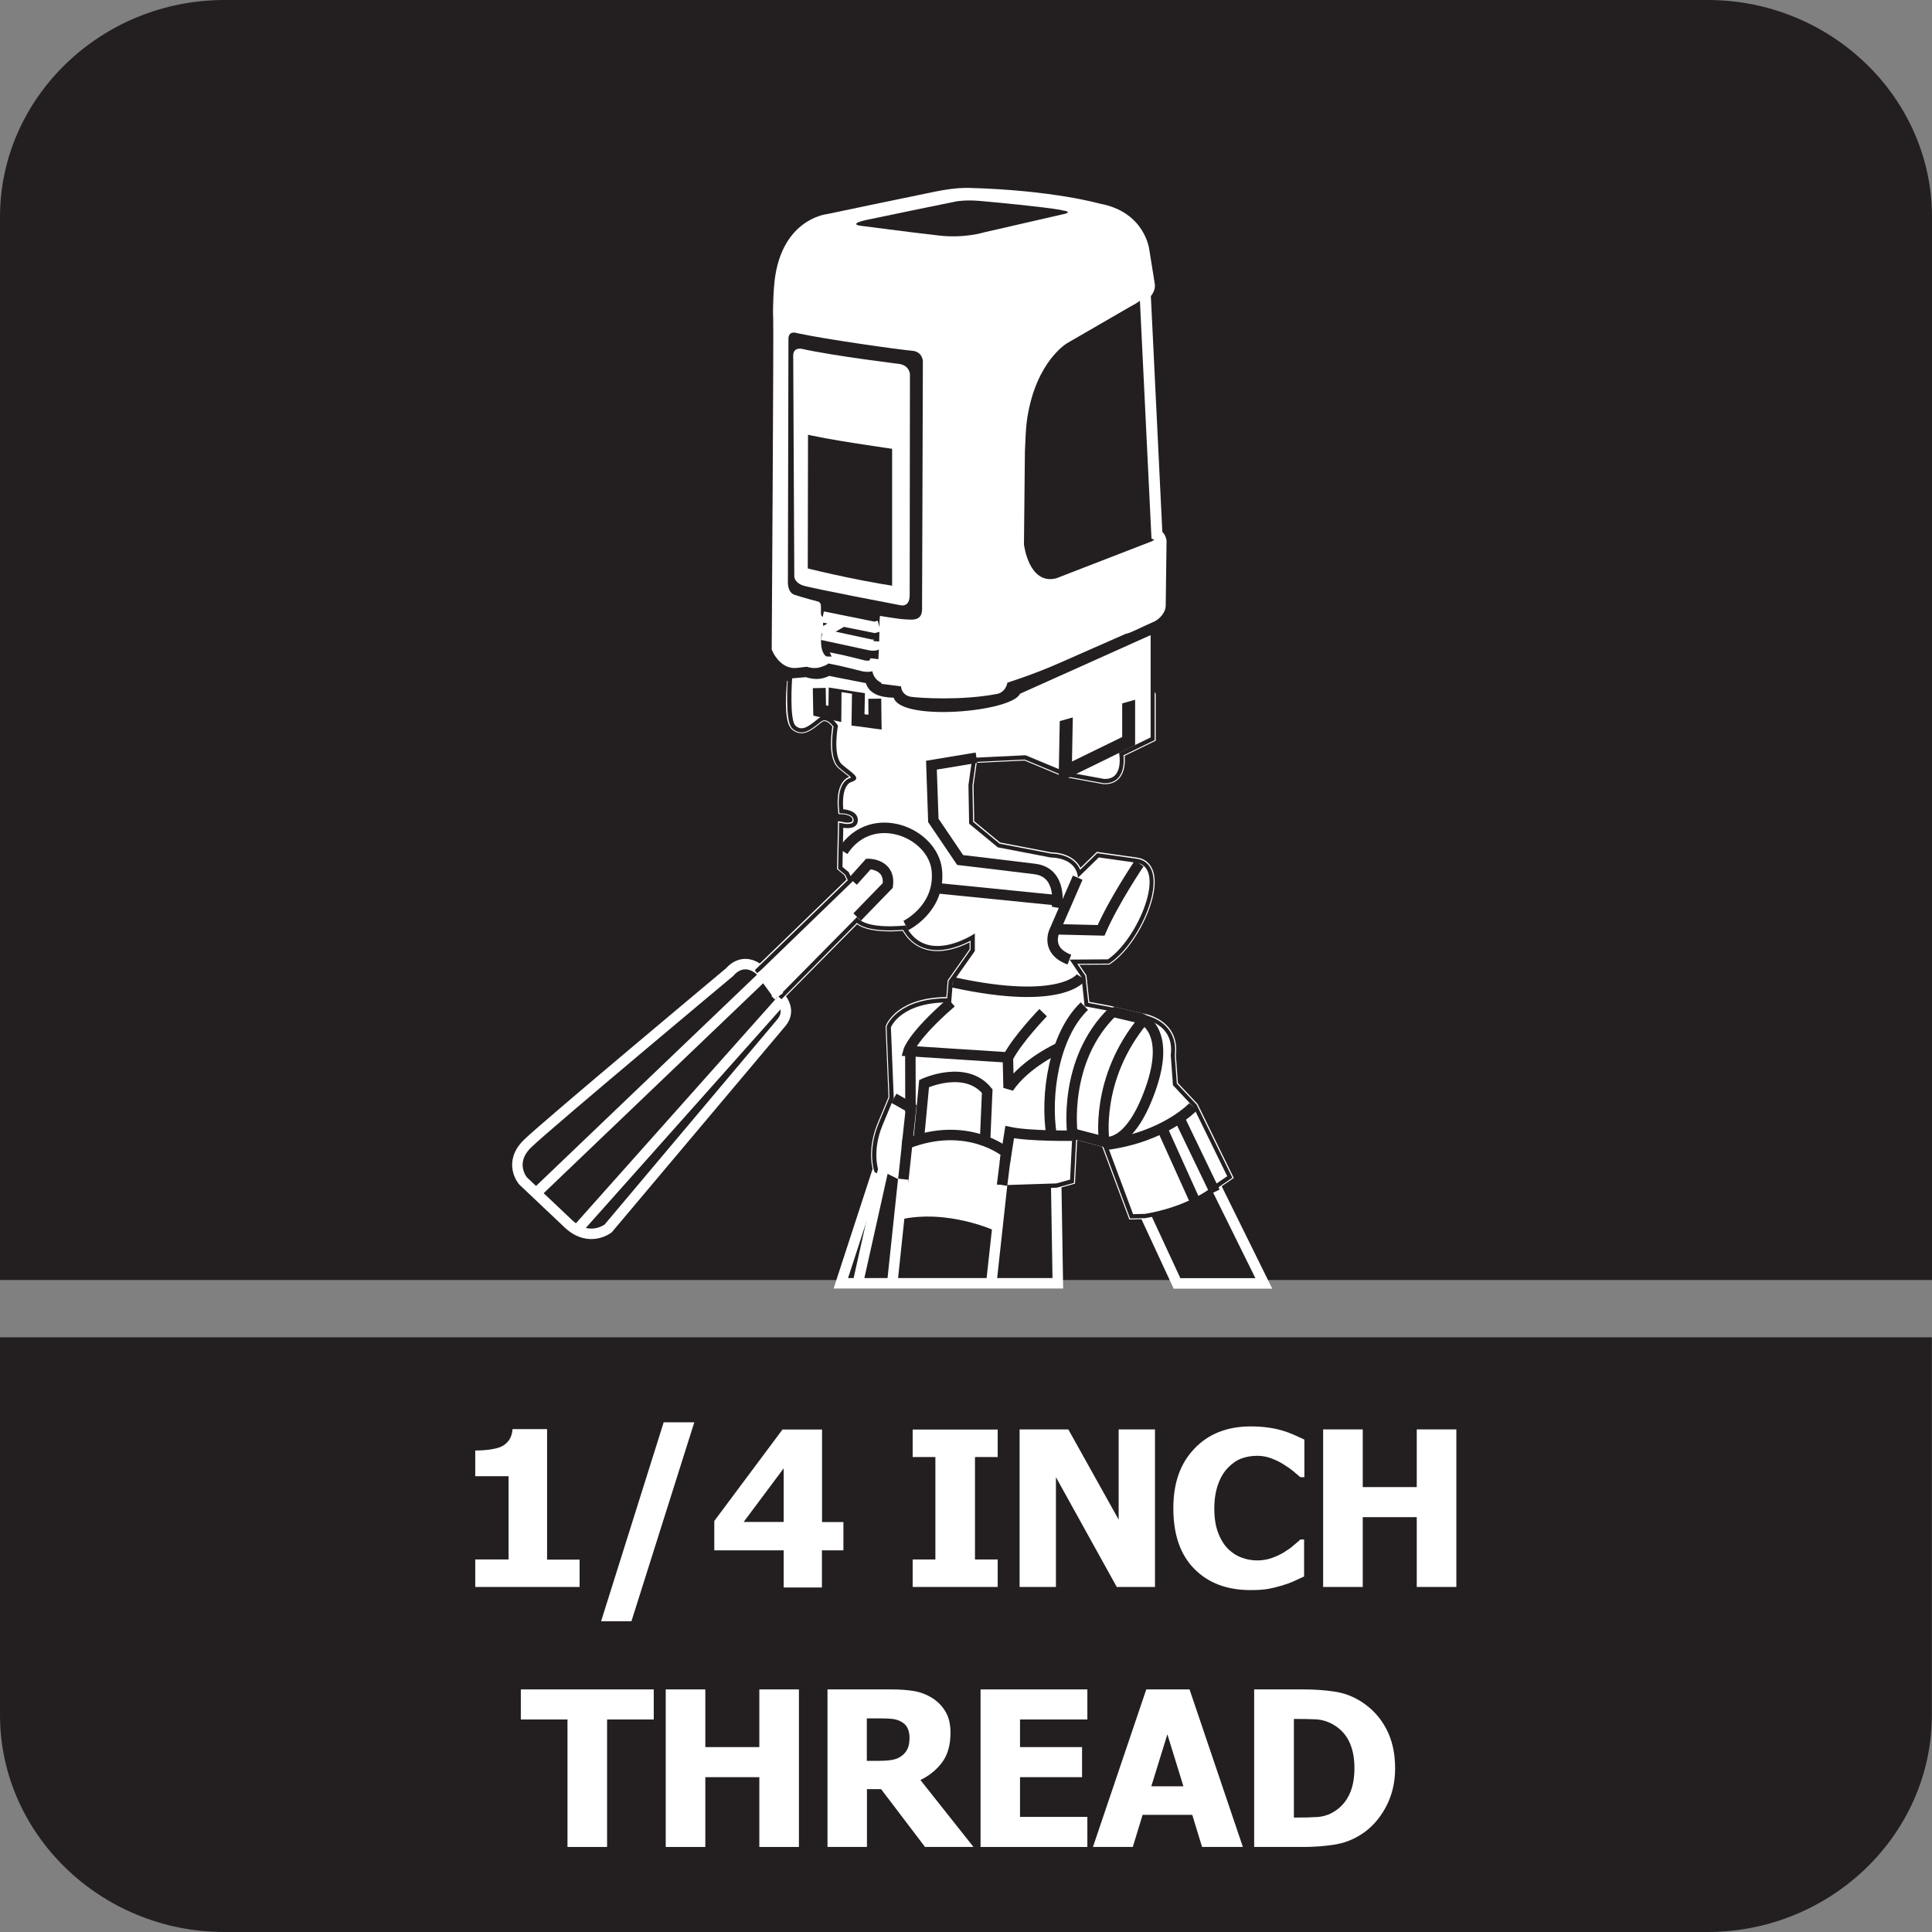 <?xml version="1.0" encoding="UTF-8"?>
<svg id="Layer_1" data-name="Layer 1" xmlns="http://www.w3.org/2000/svg" xmlns:xlink="http://www.w3.org/1999/xlink" viewBox="0 0 142 142">
  <rect x="0" y="0" width="142" height="142" fill="#808080" stroke="none"/>
  <defs>
    <style>
      .cls-1 {
        stroke-width: .61px;
      }

      .cls-1, .cls-2 {
        stroke: #231f20;
      }

      .cls-1, .cls-2, .cls-3, .cls-4, .cls-5 {
        fill: none;
      }

      .cls-1, .cls-2, .cls-3, .cls-5 {
        stroke-miterlimit: 2.61;
      }

      .cls-6, .cls-7 {
        fill: #231f20;
      }

      .cls-8, .cls-9 {
        fill: #fff;
      }

      .cls-2, .cls-5 {
        stroke-width: .77px;
      }

      .cls-3 {
        stroke-width: .82px;
      }

      .cls-3, .cls-5 {
        stroke: #fff;
      }

      .cls-9, .cls-7 {
        fill-rule: evenodd;
      }

      .cls-4 {
        clip-rule: evenodd;
      }

      .cls-10 {
        clip-path: url(#clippath);
      }
    </style>
    <clipPath id="clippath">
      <path class="cls-4" d="M32.57,6.35h96v81.38l-9.38,9.38H11.83V26.36L32.57,6.35ZM33.7,9.14h92.09v77.43l-7.75,7.75H14.62V27.55l19.08-18.41ZM31.45,3.56h99.91v85.32l-11.01,11.01H9.04V25.18L31.45,3.56Z"/>
    </clipPath>
  </defs>
  <g>
    <path class="cls-7" d="M141.99,105.35v20.7c0,8.77-7.42,15.95-16.49,15.95H16.49c-9.07,0-16.49-7.18-16.49-15.95v-27.76h141.99v7.06Z"/>
    <path class="cls-7" d="M16.5,0h109.01c9.07,0,16.49,7.18,16.49,15.95v78.13H0V15.95C0,7.18,7.42,0,16.5,0"/>
    <g>
      <path class="cls-8" d="M42.6,116.64h-7.67v-2.02h2.45v-6.12h-2.45v-1.89c.36,0,.72-.02,1.07-.07.35-.05.64-.12.85-.22.25-.12.44-.29.58-.5.14-.21.22-.47.24-.78h2.54v9.59h2.39v2.02Z"/>
      <path class="cls-8" d="M51.03,104.54l-4.62,14.62h-2.23l4.6-14.62h2.26Z"/>
      <path class="cls-8" d="M61.98,113.95h-1.57v2.73h-2.81v-2.73h-5.1v-2.16l5.01-6.72h2.91v6.8h1.57v2.09ZM57.6,111.86v-3.94l-2.94,3.94h2.94Z"/>
      <path class="cls-8" d="M73.33,116.64h-6.25v-2.02h1.67v-7.53h-1.67v-2.02h6.25v2.02h-1.67v7.53h1.67v2.02Z"/>
      <path class="cls-8" d="M84.89,116.64h-2.81l-4.47-8.07v8.07h-2.67v-11.58h3.58l3.7,6.63v-6.63h2.67v11.58Z"/>
      <path class="cls-8" d="M91.92,116.87c-1.74,0-3.12-.52-4.15-1.57s-1.53-2.53-1.53-4.43.51-3.3,1.54-4.39,2.41-1.64,4.15-1.64c.46,0,.88.03,1.25.08s.72.12,1.06.22c.27.08.55.18.87.32.31.14.56.25.76.35v2.76h-.3c-.14-.13-.32-.27-.53-.45-.21-.17-.45-.34-.73-.51-.27-.17-.57-.31-.89-.43s-.66-.18-1.02-.18c-.42,0-.81.07-1.16.2-.35.13-.68.36-1,.69-.29.3-.53.7-.71,1.2-.18.5-.28,1.1-.28,1.78,0,.72.1,1.33.29,1.81.19.49.44.89.75,1.19.3.29.64.5,1.01.63.37.13.74.19,1.11.19s.75-.06,1.1-.19.64-.27.88-.42c.26-.16.49-.32.68-.49.2-.17.37-.31.51-.44h.27v2.72c-.21.1-.46.21-.74.34-.28.13-.57.23-.87.32-.36.11-.7.19-1.02.25-.32.06-.75.09-1.31.09Z"/>
      <path class="cls-8" d="M107.04,116.64h-2.91v-5.13h-3.97v5.13h-2.91v-11.58h2.91v4.24h3.97v-4.24h2.91v11.58Z"/>
      <path class="cls-8" d="M41.71,135.75v-9.37h-3.43v-2.21h9.77v2.21h-3.43v9.37h-2.91Z"/>
      <path class="cls-8" d="M58.72,135.75h-2.91v-5.13h-3.97v5.13h-2.91v-11.58h2.91v4.24h3.97v-4.24h2.91v11.58Z"/>
      <path class="cls-8" d="M71.54,135.75h-3.55l-3.23-4.25h-1.04v4.25h-2.9v-11.58h4.67c.64,0,1.2.04,1.68.12s.92.25,1.33.5c.42.26.75.6.99,1.01.25.41.37.93.37,1.55,0,.89-.2,1.61-.6,2.16-.4.55-.94.99-1.61,1.32l3.9,4.92ZM66.85,127.72c0-.29-.06-.54-.17-.75-.11-.21-.3-.37-.56-.49-.18-.08-.38-.13-.61-.15s-.5-.03-.83-.03h-.97v3.12h.83c.41,0,.75-.02,1.03-.07.28-.05.52-.15.72-.31.19-.14.33-.32.42-.52.09-.2.14-.47.14-.79Z"/>
      <path class="cls-8" d="M72.07,135.75v-11.58h7.85v2.21h-4.95v2.03h4.56v2.21h-4.56v2.92h4.95v2.21h-7.85Z"/>
      <path class="cls-8" d="M80.33,135.75l3.92-11.58h3.18l3.92,11.58h-3l-.72-2.36h-3.65l-.72,2.36h-2.92ZM86.98,131.29l-1.18-3.82-1.18,3.82h2.37Z"/>
      <path class="cls-8" d="M102.54,129.97c0,1.08-.24,2.04-.71,2.9-.47.85-1.07,1.51-1.79,1.96-.6.39-1.26.64-1.97.75-.71.11-1.46.17-2.26.17h-3.63v-11.58h3.6c.81,0,1.58.05,2.29.16.71.1,1.38.35,2,.75.76.49,1.37,1.14,1.81,1.97.44.82.66,1.8.66,2.92ZM99.55,129.95c0-.76-.13-1.41-.39-1.95-.26-.54-.67-.97-1.21-1.27-.4-.22-.81-.34-1.24-.36s-.95-.03-1.56-.03h-.05v7.25h.05c.66,0,1.21-.01,1.66-.04s.88-.16,1.28-.42c.48-.3.84-.72,1.09-1.25.25-.53.37-1.17.37-1.94Z"/>
    </g>
  </g>
  <g class="cls-10">
    <path class="cls-5" d="M84.56,51.11v3.09l-2.32,1.13s.4,1.99-1.1,1.92l-2.84-.52-2.93-1.22-3.92.19-.28,2,.05,2.84,2.11,1.74,3.9.75s1.85-.05,1.99,1.48l1.53-1.49,2.76.39c2.27.32.16,5.57-2.09,7.1l-2.81.02.87,1.29.23,2.14,1.76.33,2.39.56s2.49.3,2.18,2.7l.16,2.21,1.5,1.6,2.49,5.09-.89.61,3.59,7.27h-6.38l-2.37-5.11-.87.02-1.97-5.28-2.49-.65-.17,3.39-1.01.28.12,7.34h-15.95l2.74-8.4s-.45-1.36.33-3.24l.82-1.97-.21-5.21s.73-1.92,4.43-1.83l.12-1.48,1.62-2.3v-1.29s-3.57,2.42-5.09-.59c0,0-2.95.35-3.56-.63l-5.75,5.82s1.03.97.17,1.98l-12.72,15.11s-1.38,1.08-2.91-.33l-3.35-3.17s-1.13-1.32.35-2.75c1.48-1.43,14.85-12.6,14.85-12.6,0,0,.93-1.22,2.24-.12l6.8-6.58-.31-.66-.46-.38.06-2.88s1.06.21,1.07-.55c.01-.76-1.07-.81-1.07-.81,0,0-.2-1.74.61-2.01.81-.27.03-.65-.69-1.27-.73-.62-.31-2.87-.31-2.87,0,0-.69-1.12-1.45-.51-.76.61-1.18.93-1.66.53-.48-.4-.28-2.78-.28-2.78l1.66.53.83.09,2.63.43.23,2.06,13.78-.53,7.23-2.04Z"/>
    <path class="cls-1" d="M84.56,46.7v7.51l-2.32,1.13s.4,1.99-1.1,1.92l-2.84-.52-2.93-1.22-3.92.19-.28,2,.05,2.84,2.11,1.74,3.9.75s1.85-.05,1.99,1.48l1.53-1.49,2.76.39c2.27.32.16,5.57-2.09,7.1l-2.81.02.87,1.29.23,2.14,1.76.33,2.39.56s2.49.3,2.18,2.7l.16,2.21,1.5,1.6,2.49,5.09-.89.61v.02c-.44.37-2.15,1.63-5.16,2.14l-.87.02-1.97-5.28-2.49-.65-.17,3.39-1.01.28-3.99.13-.33,3.43s-3.61-1.74-7.23-.89l.28-2.82-1.83-.91s-.45-1.36.33-3.24l.82-1.97-.21-5.21s.73-1.92,4.43-1.83l.12-1.48,1.62-2.3v-1.29s-3.57,2.42-5.09-.59c0,0-2.95.35-3.56-.63l-5.75,5.82-1.36-1.87,6.8-6.58-.31-.66-.46-.38.06-2.88s1.06.21,1.07-.55c.01-.76-1.07-.81-1.07-.81,0,0-.2-1.74.61-2.01.81-.27.03-.65-.69-1.27-.73-.62-.31-2.87-.31-2.87,0,0-.69-1.12-1.45-.51-.76.61-1.18.93-1.66.53-.48-.4-.26-3.49-.26-3.49l1.01-.09c.6.2,1.17.18,1.71-.09l2.7.53c.25.77,1,1.05,2.05,1.07.5,1.76,8.66,1.07,9.28-.29l9.58-4.3Z"/>
    <path class="cls-9" d="M84.57,46.69v7.51l-2.32,1.13s.4,1.99-1.1,1.92l-2.84-.52-2.93-1.22-3.92.19-.28,2,.05,2.84,2.11,1.74,3.9.75s1.85-.05,1.99,1.48l1.53-1.49,2.76.39c2.27.32.16,5.57-2.09,7.1l-2.81.02.87,1.29.23,2.14,1.76.33,2.39.56s2.49.3,2.18,2.7l.16,2.21,1.5,1.6,2.49,5.09-.89.61v.02c-.44.37-2.15,1.63-5.16,2.14l-.87.02-1.97-5.28-2.49-.65-.17,3.39-1.01.28-3.99.13-.33,3.43s-3.61-1.74-7.23-.89l.28-2.81-1.83-.91s-.45-1.36.33-3.24l.82-1.97-.21-5.21s.73-1.92,4.43-1.83l.12-1.48,1.62-2.3v-1.29s-3.57,2.42-5.09-.59c0,0-2.95.35-3.56-.63l-5.75,5.82-1.36-1.87,6.8-6.58-.31-.66-.46-.38.06-2.88s1.06.21,1.07-.55c.01-.76-1.07-.81-1.07-.81,0,0-.2-1.74.61-2.01.81-.27.03-.65-.69-1.27-.73-.62-.31-2.87-.31-2.87,0,0-.69-1.12-1.45-.51-.76.61-1.18.93-1.66.53-.48-.4-.26-3.49-.26-3.49l1.01-.09c.6.2,1.17.18,1.71-.09l2.7.53c.25.77,1,1.05,2.05,1.07.5,1.76,8.66,1.07,9.28-.29l9.58-4.3Z"/>
    <line class="cls-5" x1="55.89" y1="71.34" x2="57.25" y2="73.21"/>
    <path class="cls-2" d="M79.21,64.51l-1.7,3.9s-.73,1.45,1.09,2.12"/>
    <path class="cls-2" d="M83.73,63.46s-1.87,2.77-2.8,4.92l-3.37-.08"/>
    <polygon class="cls-6" points="78.85 52.73 78.79 55.97 82.48 54.17 82.48 51.7 83.43 51.43 83.43 54.76 83.17 54.89 78.51 57.17 77.81 57.51 77.82 56.73 77.89 53 78.85 52.73"/>
    <path class="cls-2" d="M81.78,74.36l2.08.49s2.27.78.7,5.21c-1.57,4.43-3.4,3.86-3.4,3.86l-2.34-.61s-.73-5.36,2.96-8.95Z"/>
    <path class="cls-2" d="M81.16,83.91s-.74-4.59,2.9-8.97"/>
    <line class="cls-5" x1="56.14" y1="71.69" x2="39.4" y2="87.7"/>
    <line class="cls-5" x1="57.48" y1="73.48" x2="42.4" y2="90.41"/>
    <path class="cls-2" d="M87.7,81.34s-2.04,2.2-6.33,2.79"/>
    <line class="cls-2" x1="86.68" y1="82.18" x2="89.29" y2="87.6"/>
    <line class="cls-2" x1="85.41" y1="82.92" x2="87.86" y2="88.35"/>
    <path class="cls-2" d="M76.67,74.43s-1.83,1.88-2.58,3.29l-7.32-.47s.29-1.09,3.15-3.57"/>
    <path class="cls-2" d="M79.47,71.82s-1.38,2.14-9.43.38"/>
    <path class="cls-2" d="M73.65,87.11l.3-2.4s-2.82-2.39-7.27-.66l-.3,2.78"/>
    <path class="cls-2" d="M67.53,83.76l.39-4.12s3.05-1.41,4.64.56l-.16,3.67"/>
    <path class="cls-2" d="M78.81,83.47s-3.12.05-4.6-.26l-.35,2.22"/>
    <polyline class="cls-2" points="65.7 80.72 66.96 81.43 66.65 84.29"/>
    <path class="cls-2" d="M79.7,73.95c-2.24,2.15-2.89,6.54-2.41,9.5"/>
    <path class="cls-2" d="M77.87,77s-2.47,1.09-3.74,2.95l-.05-2.23"/>
    <line class="cls-2" x1="66.91" y1="77.26" x2="66.92" y2="81.74"/>
    <path class="cls-2" d="M77.68,66.71s.47-2.58-1.62-2.84c-2.09-.26-5.49-.66-5.49-.66l-1.97-2.91-.14-4.06,3.31-.55"/>
    <path class="cls-2" d="M62.69,64.77l1.14-1.27s1.63-.01,1.42,1.58l-2.25,2.32"/>
    <line class="cls-2" x1="77.72" y1="66.17" x2="68.55" y2="65.25"/>
    <path class="cls-2" d="M66.57,68.03s2.55-1.23,2.29-4.04c-.26-2.82-4.8-4.67-6.9-1.43"/>
    <polygon class="cls-6" points="60.69 50.56 60.71 51.84 60.89 51.88 60.91 50.53 63.57 50.95 63.54 52.5 63.83 52.53 63.82 51.36 64.77 51.35 64.79 53.07 64.8 53.62 64.26 53.55 63 53.38 62.58 53.33 62.59 52.91 62.62 50.99 61.85 50.87 61.84 52.48 61.83 53.07 61.26 52.94 60.14 52.68 59.78 52.6 59.77 52.23 59.74 50.58 60.69 50.56"/>
    <line class="cls-5" x1="73.65" y1="87.11" x2="72.86" y2="94.32"/>
    <line class="cls-5" x1="66.39" y1="86.67" x2="65.58" y2="94.32"/>
    <line class="cls-5" x1="64.99" y1="85.62" x2="63.05" y2="94.32"/>
    <path class="cls-3" d="M65.19,49.9l1.48.19s-.22.64.36.72c.58.08,3.61.29,6.23-.22,0,0,.42-.11.39-.72,0,0,2.06-.63,4.02-1.5,1.96-.86,4.95-2.18,4.95-2.18,0,0,.15,0,.54-.19.39-.19,1.55-.71,1.55-.71,0,0,.58-.33.56-.84l.06-4.69s-.05-.34-.3-.45l-.86-17.68s.32-.33.31-.64l-.41-2.56s-.26-2.51-3.32-3.06c0,0-3.42-.99-9.59-1.15,0,0-.82-.04-2.27.25-1.45.29-8.03,1.67-8.03,1.67,0,0-3.22.3-3.56,4.96,0,0-.11,1.42-.06,2.32.04.9-.11,24.24-.11,24.24,0,0,.48,1.16,1.43,1.02l.6-.07.05-.08s.5.26.95.12c.46-.14.54-.21.55-.39,0,0,0,.07.54.16.54.09,2.22.52,2.22.52,0,0,.58.12.73-.12l.32.04s-.2.85.67,1.03Z"/>
    <path class="cls-9" d="M60.75,48.27s.01,0,.02.02c0,0-.01,0-.02-.02M65.21,49.89l1.48.19s-.22.64.36.72c.58.08,3.61.29,6.23-.22,0,0,.42-.11.39-.72,0,0,2.06-.63,4.02-1.5,1.96-.86,4.95-2.18,4.95-2.18,0,0,.15,0,.54-.19.39-.19,1.55-.71,1.55-.71,0,0,.58-.33.56-.84l.06-4.69s-.05-.34-.3-.45c.01.28-.38.48-.38.48l-7.05,2.73c-2.02.49-2.36-2.5-2.36-2.5l.07-6.83c.04-.84.05-1.66.18-2.49.66-4.17,2.93-5.47,2.93-5.47l4.7-2.72c.95-.48,1.06-.88,1.06-.88,0,0,.32-.33.31-.64l-.41-2.56s-.26-2.51-3.32-3.06c0,0-3.42-.99-9.59-1.15,0,0-.82-.04-2.27.25-1.45.29-8.03,1.67-8.03,1.67,0,0-3.22.3-3.56,4.96,0,0-.11,1.42-.06,2.32.04.9-.11,24.24-.11,24.24,0,0,.48,1.16,1.43,1.02l.6-.07.05-.08s.5.26.95.12c.45-.14.54-.21.55-.38-.58-.43-.35-1.69-.35-1.69l.12-.08-.02-1.15c-.17-.05-.15-.26-.15-.26v-.46c.02-.3-.16-.39-.16-.39,0,0-1.22-.32-1.78-.51-.56-.19-.49-1.02-.49-1.02l.04-17.71c-.04-.75.61-.51.61-.51,1.96.44,7.68,1.24,8.47,1.3.79.06.8.78.8.78,0,0-.05,17.36-.06,18.24-.01.88-.78.75-1.29.72-.51-.03-1.79-.25-1.79-.25,0,0-.06.05-.05.91,0,.86-.1,2.68-.1,2.68,0,0-.2.85.67,1.03Z"/>
    <path class="cls-7" d="M77.98,15.44c.53.08.64.16.35.26l-6.01,1.38s-1.44.45-3.32.23c-1.87-.21-5.77-.72-5.77-.72,0,0-.97-.12.57-.45,1.54-.33,6.5-1.34,6.5-1.34,0,0,.68-.12,1.63-.04.95.08,4.77.44,6.04.67"/>
    <path class="cls-3" d="M64.6,47.15s-.03.37-.67.24c-.64-.14-3.51-.76-3.51-.76"/>
    <polyline class="cls-3" points="60.47 45.34 64.28 46.11 64.62 46.02"/>
    <line class="cls-3" x1="61.96" y1="45.64" x2="60.47" y2="46.5"/>
    <path class="cls-9" d="M66.11,26.75s-4.78-.58-7.18-1.11c0,0-.63-.15-.63.5l.08,16.23s0,.44.63.66c.62.21,7.15,1.45,7.15,1.45,0,0,.7.21.7-.73s.02-16.23.02-16.23c0,0-.01-.64-.77-.77"/>
    <path class="cls-7" d="M58.98,31.43l-.02,10.67s3.35.87,7.02,1.43v-10.9s-5.42-.75-7-1.2Z"/>
    <path class="cls-3" d="M58.98,31.43l-.02,10.67s3.35.87,7.02,1.43v-10.9s-5.42-.75-7-1.2Z"/>
  </g>
</svg>
